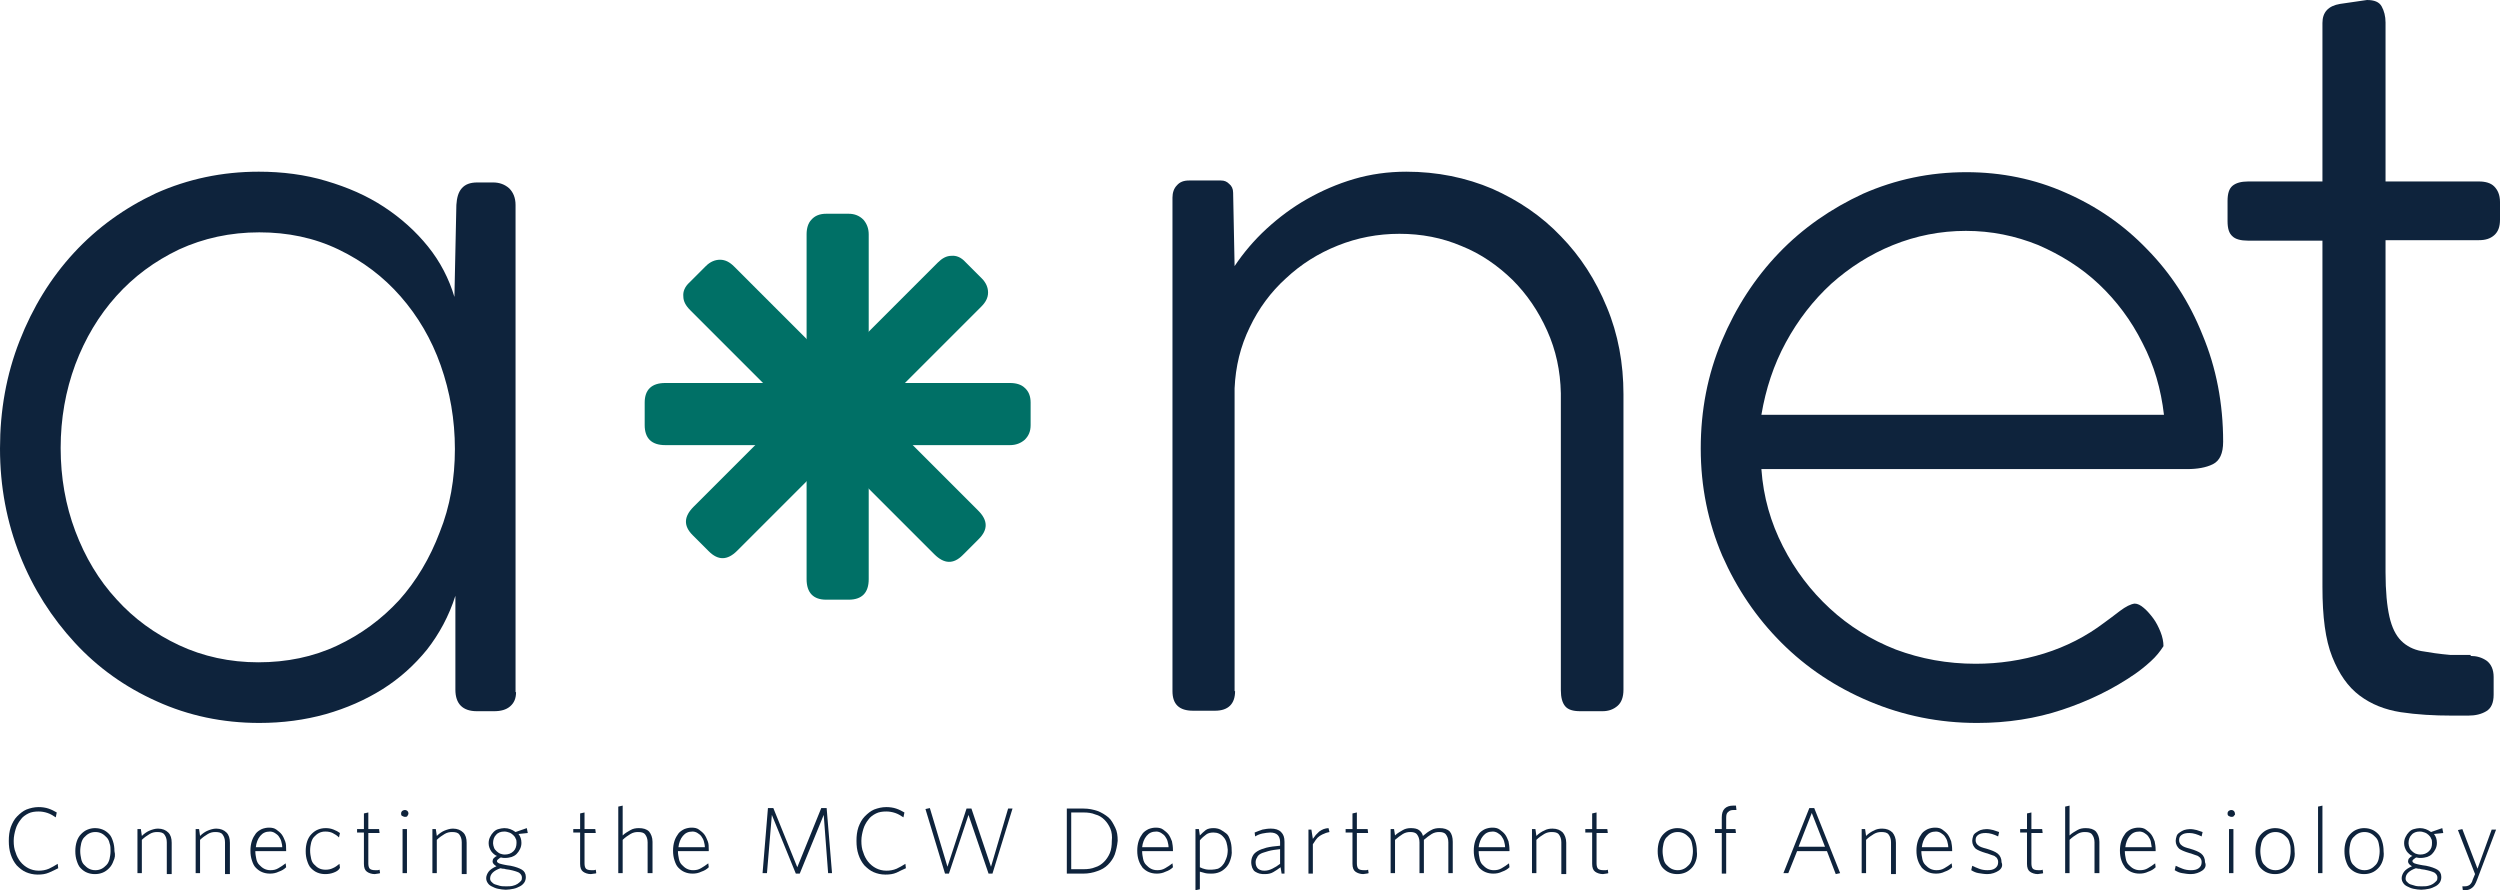 <?xml version="1.0" encoding="UTF-8" standalone="no"?> <!-- Generator: Adobe Illustrator 22.1.0, SVG Export Plug-In . SVG Version: 6.00 Build 0) --> <svg xmlns:dc="http://purl.org/dc/elements/1.1/" xmlns:cc="http://creativecommons.org/ns#" xmlns:rdf="http://www.w3.org/1999/02/22-rdf-syntax-ns#" xmlns:svg="http://www.w3.org/2000/svg" xmlns="http://www.w3.org/2000/svg" xmlns:sodipodi="http://sodipodi.sourceforge.net/DTD/sodipodi-0.dtd" xmlns:inkscape="http://www.inkscape.org/namespaces/inkscape" id="Layer_1" x="0px" y="0px" viewBox="0 0 511.1 182" xml:space="preserve" sodipodi:docname="logo.svg" width="511.1" height="182" inkscape:version="0.92.2 2405546, 2018-03-11"><defs id="defs115"></defs> <style type="text/css" id="style2"> .st0{fill:#0E233C;} .st1{fill:#007066;} </style> <path class="st0" d="m 105.5,141.5 c 0,1.3 -0.4,2.2 -1.2,2.9 -0.8,0.7 -1.9,1 -3.3,1 h -3.5 c -2.9,0 -4.4,-1.5 -4.4,-4.4 v -19.2 c -1.3,4.1 -3.3,7.8 -5.8,11 -2.6,3.2 -5.6,5.9 -9.1,8.1 -3.5,2.2 -7.4,3.9 -11.6,5.1 -4.3,1.2 -8.8,1.8 -13.6,1.8 -7.5,0 -14.5,-1.5 -20.9,-4.4 C 25.6,140.5 20,136.5 15.3,131.4 10.6,126.3 6.8,120.4 4.1,113.6 1.4,106.8 0,99.5 0,91.7 c 0,-7.8 1.3,-15.1 4,-22 2.7,-6.9 6.4,-12.9 11.1,-18 4.8,-5.2 10.4,-9.2 16.8,-12.2 6.5,-2.9 13.5,-4.4 21,-4.4 4.8,0 9.5,0.6 13.8,1.9 4.4,1.3 8.3,3 11.8,5.3 3.5,2.3 6.5,5 9,8.1 2.5,3.1 4.3,6.6 5.4,10.3 l 0.4,-18.8 c 0.1,-1.5 0.4,-2.6 1.1,-3.4 0.7,-0.8 1.7,-1.2 3.2,-1.2 h 3.2 c 1.3,0 2.4,0.4 3.3,1.2 0.8,0.8 1.3,1.9 1.3,3.4 v 99.6 z M 93,91.8 C 93,85.8 92,80.1 90.1,74.7 88.2,69.3 85.4,64.6 81.9,60.6 78.4,56.6 74.2,53.4 69.2,51 64.2,48.6 58.8,47.5 53,47.5 c -5.9,0 -11.4,1.2 -16.4,3.5 -5,2.4 -9.2,5.5 -12.8,9.5 -3.6,4 -6.4,8.7 -8.4,14 -2,5.4 -3,11.1 -3,17.1 0,6 1,11.7 3,17 2,5.3 4.8,10 8.4,13.9 3.6,4 7.9,7.1 12.8,9.4 4.9,2.3 10.4,3.5 16.2,3.5 5.8,0 11.2,-1.1 16.1,-3.4 4.9,-2.3 9.1,-5.4 12.7,-9.3 3.5,-3.9 6.3,-8.6 8.3,-13.9 2.1,-5.2 3.1,-11 3.1,-17 z" id="path4" inkscape:connector-curvature="0" style="fill:#0e233c"></path> <path class="st1" d="m 206.5,78.3 c 1.2,0 2.3,0.3 3,1 0.8,0.7 1.2,1.7 1.2,3 v 4.6 c 0,1.3 -0.4,2.2 -1.2,3 -0.8,0.7 -1.8,1.1 -3,1.1 H 136 c -2.8,0 -4.2,-1.4 -4.2,-4.1 v -4.6 c 0,-2.6 1.4,-4 4.2,-4 z" id="path6" inkscape:connector-curvature="0" style="fill:#007066"></path> <path class="st0" d="m 252.5,141.3 c 0,2.6 -1.4,4 -4.1,4 h -4.5 c -2.8,0 -4.2,-1.3 -4.2,-4 V 40.4 c 0,-1 0.3,-1.9 0.9,-2.5 0.6,-0.7 1.4,-1 2.5,-1 h 6.5 c 0.7,0 1.2,0.2 1.7,0.7 0.5,0.4 0.8,1 0.8,1.8 l 0.3,15 c 1.8,-2.7 4,-5.3 6.5,-7.6 2.5,-2.3 5.3,-4.4 8.3,-6.1 3,-1.7 6.2,-3.1 9.6,-4.1 3.4,-1 7,-1.5 10.7,-1.5 6.3,0 12.2,1.2 17.6,3.5 5.4,2.4 10.1,5.6 14,9.7 4,4.1 7.1,8.9 9.4,14.5 2.3,5.5 3.4,11.5 3.4,17.8 V 141 c 0,1.5 -0.4,2.6 -1.2,3.3 -0.8,0.7 -1.8,1.1 -3.1,1.1 h -4.5 c -1.5,0 -2.5,-0.3 -3.1,-1 -0.6,-0.7 -0.9,-1.8 -0.9,-3.3 V 80.4 c -0.1,-4.6 -1,-8.8 -2.8,-12.8 -1.8,-4 -4.1,-7.4 -7.1,-10.4 -3,-2.9 -6.4,-5.3 -10.4,-6.9 -4,-1.7 -8.2,-2.5 -12.7,-2.5 -4.4,0 -8.6,0.8 -12.6,2.4 -4,1.6 -7.5,3.8 -10.6,6.7 -3.1,2.8 -5.6,6.2 -7.4,10 -1.9,3.9 -2.9,8 -3.1,12.5 v 61.9 z" id="path8" inkscape:connector-curvature="0" style="fill:#0e233c"></path> <path class="st0" d="m 403.9,135.7 c 4.8,0 9.5,-0.7 14,-2.1 4.5,-1.4 8.6,-3.5 12.3,-6.3 1,-0.7 2,-1.5 3.2,-2.4 1.2,-0.9 2.2,-1.4 3,-1.5 0.6,0 1.2,0.3 1.9,0.9 0.7,0.6 1.3,1.3 1.9,2.1 0.6,0.8 1.1,1.8 1.5,2.8 0.4,1 0.6,2 0.6,2.9 -0.7,1.1 -1.5,2.1 -2.6,3.1 -1.1,1 -2.1,1.8 -3.1,2.5 -4.6,3.2 -9.6,5.6 -15,7.4 -5.4,1.8 -11.2,2.7 -17.4,2.7 -7.8,0 -15.1,-1.5 -22,-4.4 -6.9,-2.9 -12.9,-6.9 -18,-12 -5.1,-5.1 -9.1,-11 -12.1,-17.8 -2.9,-6.8 -4.4,-14.1 -4.4,-21.9 0,-7.8 1.4,-15.1 4.3,-22 2.9,-6.9 6.8,-12.9 11.7,-18 4.9,-5.1 10.7,-9.1 17.2,-12.1 6.6,-2.9 13.6,-4.4 21.1,-4.4 7.2,0 14,1.4 20.3,4.2 6.4,2.8 11.9,6.6 16.7,11.6 4.8,4.9 8.6,10.7 11.3,17.5 2.8,6.7 4.2,14 4.2,21.8 0,2.4 -0.7,3.9 -2.1,4.6 -1.4,0.7 -3.2,1 -5.3,1 h -87 c 0.4,5.7 1.9,10.9 4.4,15.8 2.5,4.9 5.7,9.1 9.6,12.7 3.9,3.6 8.4,6.4 13.5,8.4 5.1,1.9 10.5,2.9 16.3,2.9 z m 38.5,-50.9 c -0.6,-5.2 -2,-10.1 -4.4,-14.7 -2.3,-4.6 -5.3,-8.6 -8.9,-12 -3.6,-3.4 -7.8,-6 -12.4,-8 -4.7,-1.9 -9.6,-2.9 -14.8,-2.9 -5.2,0 -10.2,1 -14.9,2.9 -4.7,1.9 -8.9,4.6 -12.6,7.9 -3.7,3.4 -6.8,7.4 -9.3,12 -2.5,4.6 -4.1,9.5 -5,14.8 z" id="path10" inkscape:connector-curvature="0" style="fill:#0e233c"></path> <path class="st0" d="m 505.1,134.1 c 1.2,0 2.3,0.3 3.3,1 0.9,0.7 1.4,1.8 1.4,3.3 v 3.6 c 0,1.7 -0.5,2.8 -1.5,3.4 -1,0.6 -2.2,0.9 -3.7,0.9 h -3.3 c -3.7,0 -7.2,-0.2 -10.5,-0.7 -3.2,-0.5 -6,-1.6 -8.4,-3.4 -2.4,-1.8 -4.2,-4.4 -5.6,-7.9 -1.4,-3.5 -2,-8.2 -2,-14.3 V 49.2 h -15.2 c -1.5,0 -2.6,-0.3 -3.2,-0.9 -0.7,-0.6 -1,-1.6 -1,-3.1 v -4.1 c 0,-1.5 0.3,-2.5 1,-3.1 0.7,-0.6 1.8,-0.9 3.2,-0.9 h 15.2 V 4.7 c 0,-2.2 1.2,-3.5 3.6,-3.9 L 483.9,0 c 1.5,0 2.5,0.4 3,1.3 0.5,0.9 0.8,2 0.8,3.3 v 32.5 h 19.1 c 1.3,0 2.4,0.3 3.1,1 0.7,0.7 1.2,1.7 1.2,3.2 v 3.6 c 0,1.5 -0.4,2.5 -1.2,3.2 -0.8,0.7 -1.8,1 -3.1,1 H 487.7 V 117 c 0,3.9 0.3,6.9 0.8,9.1 0.5,2.2 1.3,3.8 2.4,4.9 1.1,1.1 2.5,1.8 4.1,2.1 1.7,0.3 3.7,0.6 6,0.8 h 4.1 z" id="path12" inkscape:connector-curvature="0" style="fill:#0e233c"></path> <g id="g16" transform="translate(-46.2,-26.5)"> <path class="st1" d="m 211.1,74.4 c 0,-1.2 0.3,-2.3 1,-3 0.7,-0.8 1.7,-1.2 3,-1.2 h 4.6 c 1.2,0 2.2,0.4 3,1.2 0.7,0.8 1.1,1.8 1.1,3 v 70.5 c 0,2.8 -1.4,4.2 -4.1,4.2 h -4.6 c -2.6,0 -4,-1.4 -4,-4.2 z" id="path14" inkscape:connector-curvature="0" style="fill:#007066"></path> </g> <g id="g20" transform="translate(-46.2,-26.5)"> <path class="st1" d="m 187.3,89.9 c -0.9,-0.9 -1.4,-1.8 -1.4,-2.8 -0.1,-1 0.3,-2 1.3,-2.9 l 3.3,-3.3 c 0.9,-0.9 1.9,-1.3 2.9,-1.3 1.1,0 2,0.5 2.9,1.4 l 49.9,49.9 c 2,2 2,3.9 0.1,5.8 L 243,140 c -1.9,1.9 -3.8,1.8 -5.8,-0.2 z" id="path18" inkscape:connector-curvature="0" style="fill:#007066"></path> </g> <g id="g24" transform="translate(-46.2,-26.5)"> <path class="st1" d="m 237.9,80.2 c 0.9,-0.9 1.8,-1.4 2.8,-1.4 1,-0.1 2,0.3 2.9,1.3 l 3.3,3.3 c 0.9,0.9 1.3,1.9 1.3,2.9 0,1.1 -0.5,2 -1.4,2.9 l -49.9,49.9 c -2,2 -3.9,2 -5.8,0.1 l -3.3,-3.3 c -1.9,-1.9 -1.8,-3.8 0.2,-5.8 z" id="path22" inkscape:connector-curvature="0" style="fill:#007066"></path> </g> <g id="g110" transform="translate(-46.2,-26.5)"> <path class="st0" d="m 56.2,204.9 c -0.7,0.3 -1.4,0.4 -2.3,0.4 -0.9,0 -1.7,-0.2 -2.4,-0.5 -0.7,-0.3 -1.3,-0.8 -1.9,-1.4 -0.5,-0.6 -0.9,-1.3 -1.2,-2.2 -0.3,-0.9 -0.4,-1.8 -0.4,-2.8 0,-1 0.1,-1.9 0.4,-2.8 0.3,-0.8 0.7,-1.6 1.3,-2.2 0.6,-0.6 1.2,-1.1 1.9,-1.4 0.8,-0.3 1.6,-0.5 2.5,-0.5 0.7,0 1.4,0.1 2,0.3 0.6,0.2 1.2,0.5 1.7,0.8 l -0.2,1 c -0.6,-0.4 -1.1,-0.7 -1.7,-0.9 -0.6,-0.2 -1.2,-0.3 -1.8,-0.3 -0.8,0 -1.5,0.1 -2.1,0.4 -0.6,0.3 -1.2,0.7 -1.6,1.3 -0.4,0.5 -0.8,1.2 -1,1.9 -0.2,0.7 -0.4,1.5 -0.4,2.4 0,0.9 0.1,1.7 0.4,2.4 0.2,0.7 0.6,1.4 1,1.9 0.4,0.5 1,1 1.6,1.3 0.6,0.3 1.3,0.5 2.1,0.5 0.7,0 1.4,-0.1 2.1,-0.4 0.6,-0.3 1.2,-0.6 1.8,-1 l 0.1,0.9 c -0.6,0.3 -1.2,0.6 -1.9,0.9 z" id="path26" inkscape:connector-curvature="0" style="fill:#0e233c"></path> <path class="st0" d="m 69.4,202.5 c -0.2,0.6 -0.5,1.1 -0.9,1.5 -0.4,0.4 -0.8,0.7 -1.3,0.9 -0.5,0.2 -1,0.3 -1.6,0.3 -0.6,0 -1.1,-0.1 -1.6,-0.3 -0.5,-0.2 -0.9,-0.5 -1.3,-0.9 -0.4,-0.4 -0.6,-0.9 -0.8,-1.5 -0.2,-0.6 -0.3,-1.2 -0.3,-2 0,-0.7 0.1,-1.4 0.3,-2 0.2,-0.6 0.5,-1.1 0.9,-1.5 0.4,-0.4 0.8,-0.7 1.3,-0.9 0.5,-0.2 1,-0.3 1.5,-0.3 0.6,0 1.1,0.1 1.6,0.3 0.5,0.2 0.9,0.5 1.3,0.9 0.4,0.4 0.6,0.9 0.8,1.5 0.2,0.6 0.3,1.3 0.3,2 0.2,0.8 0.1,1.4 -0.2,2 z m -0.8,-3.6 c -0.1,-0.5 -0.3,-0.9 -0.6,-1.2 -0.3,-0.3 -0.6,-0.6 -1,-0.8 -0.4,-0.2 -0.8,-0.3 -1.3,-0.3 -0.5,0 -0.9,0.1 -1.3,0.3 -0.4,0.2 -0.7,0.5 -1,0.8 -0.3,0.3 -0.5,0.8 -0.6,1.2 -0.1,0.5 -0.2,1 -0.2,1.6 0,0.6 0.1,1.1 0.2,1.6 0.1,0.5 0.3,0.9 0.6,1.2 0.3,0.3 0.6,0.6 1,0.8 0.4,0.2 0.8,0.3 1.3,0.3 0.5,0 0.9,-0.1 1.3,-0.3 0.4,-0.2 0.7,-0.5 1,-0.8 0.3,-0.3 0.5,-0.8 0.6,-1.2 0.1,-0.5 0.2,-1 0.2,-1.6 0,-0.6 0,-1.1 -0.2,-1.6 z" id="path28" inkscape:connector-curvature="0" style="fill:#0e233c"></path> <path class="st0" d="m 80.3,205 v -6.3 c 0,-0.7 -0.2,-1.2 -0.5,-1.6 -0.3,-0.4 -0.8,-0.5 -1.5,-0.5 -0.5,0 -1,0.1 -1.5,0.4 -0.5,0.3 -1.1,0.7 -1.6,1.2 v 6.8 h -0.9 v -9 H 75 l 0.2,1.4 c 0.5,-0.5 1.1,-0.9 1.6,-1.1 0.5,-0.2 1.1,-0.4 1.7,-0.4 0.9,0 1.6,0.3 2.1,0.8 0.5,0.5 0.7,1.2 0.7,2.1 v 6.4 h -1 z" id="path30" inkscape:connector-curvature="0" style="fill:#0e233c"></path> <path class="st0" d="m 92.2,205 v -6.3 c 0,-0.7 -0.2,-1.2 -0.5,-1.6 -0.3,-0.4 -0.8,-0.5 -1.5,-0.5 -0.5,0 -1,0.1 -1.5,0.4 -0.5,0.3 -1.1,0.7 -1.6,1.2 v 6.8 h -0.9 v -9 h 0.7 l 0.2,1.4 c 0.5,-0.5 1.1,-0.9 1.6,-1.1 0.5,-0.2 1.1,-0.4 1.7,-0.4 0.9,0 1.6,0.3 2.1,0.8 0.5,0.5 0.7,1.2 0.7,2.1 v 6.4 h -1 z" id="path32" inkscape:connector-curvature="0" style="fill:#0e233c"></path> <path class="st0" d="m 104.8,200.5 h -6.4 c 0,0.6 0.1,1.1 0.2,1.6 0.1,0.5 0.3,0.9 0.6,1.2 0.3,0.3 0.6,0.6 1,0.8 0.4,0.2 0.8,0.3 1.3,0.3 0.6,0 1.1,-0.1 1.6,-0.4 0.5,-0.3 1,-0.6 1.5,-1 l 0.1,0.8 c -0.4,0.4 -0.9,0.7 -1.5,0.9 -0.6,0.3 -1.2,0.4 -1.8,0.4 -0.6,0 -1.1,-0.1 -1.6,-0.3 -0.5,-0.2 -0.9,-0.5 -1.3,-0.9 -0.4,-0.4 -0.6,-0.9 -0.8,-1.5 -0.2,-0.6 -0.3,-1.2 -0.3,-2 0,-0.7 0.1,-1.4 0.3,-2 0.2,-0.6 0.5,-1.1 0.8,-1.5 0.3,-0.4 0.8,-0.7 1.2,-0.9 0.5,-0.2 1,-0.3 1.5,-0.3 0.6,0 1.1,0.1 1.5,0.4 0.4,0.3 0.8,0.6 1.1,1 0.3,0.4 0.5,0.9 0.7,1.4 0.2,0.5 0.2,1.1 0.2,1.8 v 0.2 z m -1.1,-2 c -0.1,-0.4 -0.3,-0.7 -0.5,-1 -0.2,-0.3 -0.5,-0.5 -0.8,-0.7 -0.3,-0.2 -0.7,-0.3 -1,-0.3 -0.9,0 -1.5,0.3 -2,0.9 -0.5,0.6 -0.8,1.4 -0.9,2.3 h 5.4 c 0,-0.4 -0.1,-0.8 -0.2,-1.2 z" id="path34" inkscape:connector-curvature="0" style="fill:#0e233c"></path> <path class="st0" d="m 114.4,204.9 c -0.5,0.2 -1.1,0.3 -1.7,0.3 -0.6,0 -1.1,-0.1 -1.6,-0.3 -0.5,-0.2 -0.9,-0.5 -1.3,-0.9 -0.4,-0.4 -0.6,-0.9 -0.8,-1.5 -0.2,-0.6 -0.3,-1.2 -0.3,-2 0,-0.7 0.1,-1.4 0.3,-2 0.2,-0.6 0.5,-1.1 0.9,-1.5 0.4,-0.4 0.8,-0.7 1.3,-0.9 0.5,-0.2 1,-0.3 1.6,-0.3 0.6,0 1.1,0.1 1.6,0.3 0.5,0.2 0.9,0.4 1.3,0.7 l -0.2,0.9 c -0.4,-0.4 -0.9,-0.7 -1.3,-0.9 -0.4,-0.2 -0.9,-0.3 -1.5,-0.3 -0.5,0 -0.9,0.1 -1.3,0.3 -0.4,0.2 -0.7,0.5 -1,0.8 -0.3,0.3 -0.5,0.8 -0.6,1.2 -0.1,0.4 -0.2,1 -0.2,1.6 0,0.6 0.1,1.1 0.2,1.6 0.1,0.5 0.3,0.9 0.6,1.2 0.3,0.3 0.6,0.6 1,0.8 0.4,0.2 0.8,0.3 1.4,0.3 0.5,0 1,-0.1 1.4,-0.3 0.5,-0.2 0.9,-0.5 1.4,-0.9 l 0.1,0.8 c -0.3,0.6 -0.8,0.8 -1.3,1 z" id="path36" inkscape:connector-curvature="0" style="fill:#0e233c"></path> <path class="st0" d="m 123.5,205.1 c -0.2,0 -0.5,0.1 -0.7,0.1 -0.6,0 -1.2,-0.2 -1.6,-0.5 -0.4,-0.3 -0.6,-0.8 -0.6,-1.6 v -6.4 h -1.4 V 196 h 1.4 v -3.2 l 0.9,-0.2 v 3.4 h 2.2 l 0.1,0.8 h -2.3 v 6.2 c 0,0.5 0.1,0.9 0.3,1.1 0.2,0.2 0.6,0.3 1.1,0.3 0.1,0 0.3,0 0.5,0 0.2,0 0.3,-0.1 0.4,-0.1 l 0.1,0.7 c 0,0 -0.2,0.1 -0.4,0.1 z" id="path38" inkscape:connector-curvature="0" style="fill:#0e233c"></path> <path class="st0" d="m 129.5,193.3 c -0.1,0.2 -0.3,0.2 -0.5,0.2 -0.2,0 -0.4,-0.1 -0.6,-0.2 -0.2,-0.1 -0.2,-0.3 -0.2,-0.5 0,-0.2 0.1,-0.4 0.2,-0.5 0.2,-0.1 0.3,-0.2 0.6,-0.2 0.2,0 0.4,0.1 0.5,0.2 0.1,0.1 0.2,0.3 0.2,0.5 0,0.2 -0.1,0.3 -0.2,0.5 z m -1,11.7 v -9 h 0.9 v 9 z" id="path40" inkscape:connector-curvature="0" style="fill:#0e233c"></path> <path class="st0" d="m 140.6,205 v -6.3 c 0,-0.7 -0.2,-1.2 -0.5,-1.6 -0.3,-0.4 -0.8,-0.5 -1.5,-0.5 -0.5,0 -1,0.1 -1.5,0.4 -0.5,0.3 -1.1,0.7 -1.6,1.2 v 6.8 h -0.9 v -9 h 0.7 l 0.2,1.4 c 0.5,-0.5 1.1,-0.9 1.6,-1.1 0.5,-0.2 1.1,-0.4 1.7,-0.4 0.9,0 1.6,0.3 2.1,0.8 0.5,0.5 0.7,1.2 0.7,2.1 v 6.4 h -1 z" id="path42" inkscape:connector-curvature="0" style="fill:#0e233c"></path> <path class="st0" d="m 153.9,195.8 0.2,1 -1.9,0.2 c 0.4,0.5 0.6,1.1 0.6,1.8 0,0.5 -0.1,0.9 -0.3,1.3 -0.2,0.4 -0.4,0.7 -0.7,1 -0.3,0.3 -0.7,0.5 -1,0.6 -0.4,0.1 -0.8,0.2 -1.3,0.2 -0.3,0 -0.6,0 -0.9,-0.1 -0.3,0.1 -0.4,0.3 -0.6,0.4 -0.1,0.1 -0.2,0.2 -0.2,0.3 0,0.1 0,0.2 0.1,0.3 0.1,0.1 0.2,0.1 0.3,0.2 0.2,0.1 0.4,0.1 0.7,0.2 0.3,0.1 0.6,0.1 1,0.2 l 0.7,0.1 c 1,0.2 1.8,0.5 2.3,0.8 0.5,0.3 0.8,0.8 0.8,1.5 0,0.4 -0.1,0.8 -0.3,1.1 -0.2,0.3 -0.5,0.6 -0.9,0.8 -0.4,0.2 -0.8,0.4 -1.3,0.5 -0.5,0.1 -1.1,0.2 -1.6,0.2 -0.5,0 -1.1,-0.1 -1.6,-0.2 -0.5,-0.1 -0.9,-0.3 -1.3,-0.5 -0.4,-0.2 -0.6,-0.4 -0.8,-0.7 -0.2,-0.3 -0.3,-0.6 -0.3,-1 0,-0.4 0.2,-0.9 0.5,-1.3 0.3,-0.4 0.9,-0.8 1.6,-1.1 -0.5,-0.3 -0.8,-0.6 -0.8,-1 0,-0.2 0.1,-0.5 0.2,-0.6 0.2,-0.2 0.4,-0.4 0.7,-0.5 -0.5,-0.2 -0.9,-0.6 -1.2,-1 -0.3,-0.5 -0.5,-1 -0.5,-1.6 0,-0.5 0.1,-0.9 0.3,-1.3 0.2,-0.4 0.4,-0.7 0.7,-1 0.3,-0.3 0.6,-0.5 1,-0.6 0.4,-0.1 0.8,-0.2 1.2,-0.2 0.9,0 1.6,0.3 2.3,0.8 z m -7.5,10.3 c 0,0.3 0.1,0.5 0.3,0.7 0.2,0.2 0.4,0.4 0.7,0.5 0.3,0.1 0.6,0.2 1,0.3 0.4,0.1 0.8,0.1 1.3,0.1 0.5,0 0.9,0 1.3,-0.1 0.4,-0.1 0.7,-0.2 1,-0.4 0.3,-0.2 0.5,-0.4 0.7,-0.6 0.2,-0.2 0.2,-0.5 0.2,-0.7 0,-0.4 -0.2,-0.7 -0.6,-1 -0.4,-0.2 -1,-0.4 -2,-0.6 l -0.7,-0.1 c -0.2,-0.1 -0.4,-0.1 -0.6,-0.1 -0.2,0 -0.3,-0.1 -0.5,-0.1 -1.4,0.5 -2.1,1.2 -2.1,2.1 z m 5.2,-8.2 c -0.1,-0.3 -0.3,-0.5 -0.5,-0.7 -0.2,-0.2 -0.5,-0.4 -0.8,-0.5 -0.3,-0.1 -0.6,-0.2 -1,-0.2 -0.7,0 -1.3,0.2 -1.7,0.7 -0.4,0.4 -0.6,1 -0.6,1.7 0,0.3 0.1,0.6 0.2,0.9 0.1,0.3 0.3,0.5 0.5,0.7 0.2,0.2 0.5,0.4 0.7,0.5 0.3,0.1 0.6,0.2 1,0.2 0.7,0 1.3,-0.2 1.8,-0.7 0.4,-0.4 0.6,-1 0.6,-1.7 0,-0.3 0,-0.6 -0.2,-0.9 z" id="path44" inkscape:connector-curvature="0" style="fill:#0e233c"></path> <path class="st0" d="m 167.7,205.1 c -0.2,0 -0.5,0.1 -0.7,0.1 -0.6,0 -1.2,-0.2 -1.6,-0.5 -0.4,-0.3 -0.6,-0.8 -0.6,-1.6 v -6.4 h -1.4 V 196 h 1.4 v -3.2 l 0.9,-0.2 v 3.4 h 2.2 l 0.1,0.8 h -2.3 v 6.2 c 0,0.5 0.1,0.9 0.3,1.1 0.2,0.2 0.6,0.3 1.1,0.3 0.1,0 0.3,0 0.5,0 0.2,0 0.3,-0.1 0.4,-0.1 l 0.1,0.7 c 0,0 -0.1,0.1 -0.4,0.1 z" id="path46" inkscape:connector-curvature="0" style="fill:#0e233c"></path> <path class="st0" d="m 178.6,205 v -6.3 c 0,-0.7 -0.2,-1.2 -0.5,-1.6 -0.3,-0.4 -0.8,-0.5 -1.5,-0.5 -0.5,0 -1,0.1 -1.5,0.4 -0.5,0.3 -1.1,0.7 -1.6,1.2 v 6.8 h -0.9 v -13.6 l 0.9,-0.2 v 6.1 c 0.5,-0.5 1.1,-0.8 1.6,-1.1 0.5,-0.3 1.1,-0.4 1.7,-0.4 0.9,0 1.6,0.2 2.1,0.7 0.4,0.5 0.7,1.2 0.7,2.1 v 6.4 z" id="path48" inkscape:connector-curvature="0" style="fill:#0e233c"></path> <path class="st0" d="m 191.2,200.5 h -6.4 c 0,0.6 0.1,1.1 0.2,1.6 0.1,0.5 0.3,0.9 0.6,1.2 0.3,0.3 0.6,0.6 1,0.8 0.4,0.2 0.8,0.3 1.3,0.3 0.6,0 1.1,-0.1 1.6,-0.4 0.5,-0.3 1,-0.6 1.5,-1 l 0.1,0.8 c -0.4,0.4 -0.9,0.7 -1.5,0.9 -0.6,0.3 -1.2,0.4 -1.8,0.4 -0.6,0 -1.1,-0.1 -1.6,-0.3 -0.5,-0.2 -0.9,-0.5 -1.3,-0.9 -0.4,-0.4 -0.6,-0.9 -0.8,-1.5 -0.2,-0.6 -0.3,-1.2 -0.3,-2 0,-0.7 0.1,-1.4 0.3,-2 0.2,-0.6 0.5,-1.1 0.8,-1.5 0.3,-0.4 0.8,-0.7 1.2,-0.9 0.5,-0.2 1,-0.3 1.5,-0.3 0.6,0 1.1,0.1 1.5,0.4 0.4,0.3 0.8,0.6 1.1,1 0.3,0.4 0.5,0.9 0.7,1.4 0.2,0.5 0.2,1.1 0.2,1.8 v 0.2 z m -1.1,-2 c -0.1,-0.4 -0.3,-0.7 -0.5,-1 -0.2,-0.3 -0.5,-0.5 -0.8,-0.7 -0.3,-0.2 -0.7,-0.3 -1,-0.3 -0.9,0 -1.5,0.3 -2,0.9 -0.5,0.6 -0.8,1.4 -0.9,2.3 h 5.4 c 0,-0.4 -0.1,-0.8 -0.2,-1.2 z" id="path50" inkscape:connector-curvature="0" style="fill:#0e233c"></path> <path class="st0" d="m 215.5,205 -0.9,-11.9 -4.9,12 h -0.8 l -4.9,-12 -1,11.9 h -0.9 l 1.1,-13.3 h 1.1 l 4.9,12.1 4.9,-12.1 h 1.1 l 1.1,13.3 z" id="path52" inkscape:connector-curvature="0" style="fill:#0e233c"></path> <path class="st0" d="m 229.5,204.9 c -0.7,0.3 -1.4,0.4 -2.3,0.4 -0.9,0 -1.7,-0.2 -2.4,-0.5 -0.7,-0.3 -1.3,-0.8 -1.9,-1.4 -0.5,-0.6 -0.9,-1.3 -1.2,-2.2 -0.3,-0.9 -0.4,-1.8 -0.4,-2.8 0,-1 0.1,-1.9 0.4,-2.8 0.3,-0.8 0.7,-1.6 1.3,-2.2 0.6,-0.6 1.2,-1.1 1.9,-1.4 0.8,-0.3 1.6,-0.5 2.5,-0.5 0.7,0 1.4,0.1 2,0.3 0.6,0.2 1.2,0.5 1.7,0.8 l -0.2,1 c -0.6,-0.4 -1.1,-0.7 -1.7,-0.9 -0.6,-0.2 -1.2,-0.3 -1.8,-0.3 -0.8,0 -1.5,0.1 -2.1,0.4 -0.6,0.3 -1.2,0.7 -1.6,1.3 -0.4,0.5 -0.8,1.2 -1,1.9 -0.2,0.7 -0.4,1.5 -0.4,2.4 0,0.9 0.1,1.7 0.4,2.4 0.2,0.7 0.6,1.4 1,1.9 0.4,0.5 1,1 1.6,1.3 0.6,0.3 1.3,0.5 2.1,0.5 0.7,0 1.4,-0.1 2.1,-0.4 0.6,-0.3 1.2,-0.6 1.8,-1 l 0.1,0.9 c -0.7,0.3 -1.3,0.6 -1.9,0.9 z" id="path54" inkscape:connector-curvature="0" style="fill:#0e233c"></path> <path class="st0" d="m 249.1,205.1 h -0.8 l -4.1,-12 -4,12 h -0.8 l -4,-13.2 0.9,-0.2 3.6,12 3.9,-11.9 h 1 l 4,11.9 3.5,-11.9 h 0.9 z" id="path56" inkscape:connector-curvature="0" style="fill:#0e233c"></path> <path class="st0" d="m 274.1,201.2 c -0.3,0.8 -0.8,1.5 -1.4,2.1 -0.6,0.6 -1.3,1 -2.2,1.3 -0.8,0.3 -1.8,0.5 -2.8,0.5 h -3.4 v -13.3 h 3.4 c 1.1,0 2,0.2 2.9,0.5 0.8,0.3 1.6,0.8 2.2,1.3 0.6,0.5 1,1.3 1.4,2.1 0.4,0.8 0.5,1.7 0.5,2.7 -0.1,1 -0.3,1.9 -0.6,2.8 z m -0.9,-5.3 c -0.3,-0.7 -0.7,-1.3 -1.2,-1.8 -0.5,-0.5 -1.1,-0.9 -1.9,-1.1 -0.7,-0.3 -1.5,-0.4 -2.4,-0.4 h -2.5 v 11.6 h 2.5 c 0.9,0 1.7,-0.1 2.4,-0.4 0.7,-0.2 1.3,-0.6 1.8,-1.1 0.5,-0.5 0.9,-1.1 1.2,-1.8 0.3,-0.7 0.4,-1.6 0.4,-2.5 0.1,-0.9 0,-1.8 -0.3,-2.5 z" id="path58" inkscape:connector-curvature="0" style="fill:#0e233c"></path> <path class="st0" d="m 286.1,200.5 h -6.4 c 0,0.6 0.1,1.1 0.2,1.6 0.1,0.5 0.3,0.9 0.6,1.2 0.3,0.3 0.6,0.6 1,0.8 0.4,0.2 0.8,0.3 1.3,0.3 0.6,0 1.1,-0.1 1.6,-0.4 0.5,-0.3 1,-0.6 1.5,-1 l 0.1,0.8 c -0.4,0.4 -0.9,0.7 -1.5,0.9 -0.6,0.3 -1.2,0.4 -1.8,0.4 -0.6,0 -1.1,-0.1 -1.6,-0.3 -0.5,-0.2 -0.9,-0.5 -1.3,-0.9 -0.3,-0.4 -0.6,-0.9 -0.8,-1.5 -0.2,-0.6 -0.3,-1.2 -0.3,-2 0,-0.7 0.1,-1.4 0.3,-2 0.2,-0.6 0.5,-1.1 0.8,-1.5 0.3,-0.4 0.8,-0.7 1.2,-0.9 0.5,-0.2 1,-0.3 1.5,-0.3 0.6,0 1.1,0.1 1.5,0.4 0.4,0.3 0.8,0.6 1.1,1 0.3,0.4 0.5,0.9 0.7,1.4 0.1,0.5 0.2,1.1 0.2,1.8 v 0.2 z m -1.2,-2 c -0.1,-0.4 -0.3,-0.7 -0.5,-1 -0.2,-0.3 -0.5,-0.5 -0.8,-0.7 -0.3,-0.2 -0.7,-0.3 -1,-0.3 -0.9,0 -1.5,0.3 -2,0.9 -0.5,0.6 -0.8,1.4 -0.9,2.3 h 5.4 c 0,-0.4 -0.1,-0.8 -0.2,-1.2 z" id="path60" inkscape:connector-curvature="0" style="fill:#0e233c"></path> <path class="st0" d="m 297.7,202.4 c -0.2,0.6 -0.5,1.1 -0.9,1.5 -0.4,0.4 -0.8,0.7 -1.3,0.9 -0.5,0.2 -1,0.3 -1.6,0.3 -0.4,0 -0.9,0 -1.3,-0.1 -0.4,-0.1 -0.8,-0.2 -1.1,-0.3 v 3.6 l -0.9,0.2 V 196 h 0.7 l 0.2,1.3 c 0.4,-0.4 0.8,-0.8 1.2,-1.1 0.4,-0.3 1,-0.4 1.6,-0.4 0.5,0 1,0.1 1.4,0.3 0.4,0.2 0.8,0.5 1.2,0.8 0.4,0.3 0.6,0.8 0.8,1.4 0.2,0.6 0.3,1.2 0.3,2 0.1,0.8 -0.1,1.5 -0.3,2.1 z m -1.4,-4.8 c -0.5,-0.6 -1.2,-0.9 -2,-0.9 -0.6,0 -1.1,0.1 -1.5,0.4 -0.4,0.3 -0.9,0.7 -1.3,1.2 v 5.5 c 0.4,0.2 0.7,0.3 1.1,0.4 0.4,0.1 0.8,0.1 1.3,0.1 0.4,0 0.9,-0.1 1.3,-0.2 0.4,-0.2 0.7,-0.4 1,-0.8 0.3,-0.3 0.5,-0.8 0.7,-1.3 0.2,-0.5 0.3,-1.1 0.3,-1.8 -0.1,-1.1 -0.3,-2 -0.9,-2.6 z" id="path62" inkscape:connector-curvature="0" style="fill:#0e233c"></path> <path class="st0" d="m 308.2,205 -0.2,-1.2 c -0.5,0.4 -1,0.7 -1.5,1 -0.5,0.3 -1.1,0.4 -1.7,0.4 -0.4,0 -0.7,0 -1.1,-0.1 -0.3,-0.1 -0.6,-0.2 -0.9,-0.4 -0.3,-0.2 -0.4,-0.4 -0.6,-0.8 -0.1,-0.3 -0.2,-0.7 -0.2,-1.1 0,-0.5 0.1,-0.9 0.3,-1.3 0.2,-0.4 0.5,-0.7 1,-1 0.5,-0.3 1.1,-0.5 1.8,-0.7 0.8,-0.2 1.7,-0.3 2.8,-0.4 v -0.8 c 0,-0.6 -0.2,-1.1 -0.5,-1.4 -0.3,-0.3 -0.8,-0.5 -1.5,-0.5 -0.5,0 -1,0.1 -1.6,0.2 -0.5,0.1 -1,0.3 -1.5,0.6 l -0.1,-0.8 c 0.5,-0.2 1,-0.4 1.6,-0.6 0.5,-0.1 1.1,-0.2 1.7,-0.2 0.9,0 1.6,0.2 2.1,0.7 0.5,0.5 0.7,1.1 0.7,2 v 6.5 h -0.6 z m -0.3,-4.9 c -0.9,0.1 -1.7,0.2 -2.4,0.4 -0.6,0.2 -1.1,0.3 -1.5,0.5 -0.4,0.2 -0.7,0.5 -0.8,0.8 -0.2,0.3 -0.3,0.6 -0.3,1 0,0.6 0.2,1 0.5,1.3 0.4,0.3 0.8,0.4 1.3,0.4 0.5,0 1,-0.1 1.6,-0.4 0.6,-0.3 1.1,-0.6 1.6,-1 z" id="path64" inkscape:connector-curvature="0" style="fill:#0e233c"></path> <path class="st0" d="m 317,196.9 c -0.3,0.1 -0.7,0.3 -1,0.5 -0.3,0.2 -0.6,0.5 -0.8,0.8 -0.2,0.3 -0.4,0.6 -0.6,0.9 v 6 h -0.9 v -9 h 0.6 l 0.3,1.9 c 0.2,-0.3 0.4,-0.5 0.6,-0.8 0.2,-0.2 0.5,-0.5 0.7,-0.7 0.3,-0.2 0.6,-0.4 0.9,-0.5 0.3,-0.1 0.7,-0.2 1,-0.2 l 0.2,0.8 c -0.3,0.1 -0.6,0.1 -1,0.3 z" id="path66" inkscape:connector-curvature="0" style="fill:#0e233c"></path> <path class="st0" d="m 325.6,205.1 c -0.2,0 -0.5,0.1 -0.7,0.1 -0.6,0 -1.2,-0.2 -1.6,-0.5 -0.4,-0.3 -0.6,-0.8 -0.6,-1.6 v -6.4 h -1.4 V 196 h 1.4 v -3.2 l 0.9,-0.2 v 3.4 h 2.2 l 0.1,0.8 h -2.3 v 6.2 c 0,0.5 0.1,0.9 0.3,1.1 0.2,0.2 0.6,0.3 1.1,0.3 0.1,0 0.3,0 0.5,0 0.2,0 0.3,-0.1 0.4,-0.1 l 0.1,0.7 c 0,0 -0.2,0.1 -0.4,0.1 z" id="path68" inkscape:connector-curvature="0" style="fill:#0e233c"></path> <path class="st0" d="m 342.3,205 v -6.3 c 0,-0.7 -0.2,-1.2 -0.5,-1.6 -0.3,-0.4 -0.8,-0.5 -1.4,-0.5 -0.5,0 -1,0.1 -1.5,0.4 -0.5,0.3 -1,0.7 -1.6,1.2 v 6.8 h -0.9 v -6.3 c 0,-0.7 -0.2,-1.2 -0.5,-1.6 -0.3,-0.4 -0.8,-0.5 -1.4,-0.5 -0.5,0 -1,0.1 -1.5,0.4 -0.5,0.3 -1,0.7 -1.6,1.2 v 6.8 h -0.9 v -9 h 0.7 l 0.2,1.3 c 0.5,-0.5 1.1,-0.8 1.6,-1.1 0.5,-0.3 1.1,-0.4 1.6,-0.4 0.7,0 1.3,0.1 1.7,0.4 0.4,0.3 0.7,0.7 0.8,1.2 0.6,-0.5 1.1,-0.9 1.7,-1.2 0.5,-0.3 1.1,-0.4 1.7,-0.4 0.9,0 1.6,0.2 2.1,0.7 0.4,0.5 0.6,1.2 0.6,2.1 v 6.4 z" id="path70" inkscape:connector-curvature="0" style="fill:#0e233c"></path> <path class="st0" d="m 354.9,200.5 h -6.4 c 0,0.6 0.1,1.1 0.2,1.6 0.1,0.5 0.3,0.9 0.6,1.2 0.3,0.3 0.6,0.6 1,0.8 0.4,0.2 0.8,0.3 1.3,0.3 0.6,0 1.1,-0.1 1.6,-0.4 0.5,-0.3 1,-0.6 1.5,-1 l 0.1,0.8 c -0.4,0.4 -0.9,0.7 -1.5,0.9 -0.6,0.3 -1.2,0.4 -1.8,0.4 -0.6,0 -1.1,-0.1 -1.6,-0.3 -0.5,-0.2 -0.9,-0.5 -1.3,-0.9 -0.3,-0.4 -0.6,-0.9 -0.8,-1.5 -0.2,-0.6 -0.3,-1.2 -0.3,-2 0,-0.7 0.1,-1.4 0.3,-2 0.2,-0.6 0.5,-1.1 0.8,-1.5 0.3,-0.4 0.8,-0.7 1.2,-0.9 0.5,-0.2 1,-0.3 1.5,-0.3 0.6,0 1.1,0.1 1.5,0.4 0.4,0.3 0.8,0.6 1.1,1 0.3,0.4 0.5,0.9 0.7,1.4 0.1,0.5 0.2,1.1 0.2,1.8 v 0.2 z m -1.2,-2 c -0.1,-0.4 -0.3,-0.7 -0.5,-1 -0.2,-0.3 -0.5,-0.5 -0.8,-0.7 -0.3,-0.2 -0.7,-0.3 -1,-0.3 -0.9,0 -1.5,0.3 -2,0.9 -0.5,0.6 -0.8,1.4 -0.9,2.3 h 5.4 c 0,-0.4 -0.1,-0.8 -0.2,-1.2 z" id="path72" inkscape:connector-curvature="0" style="fill:#0e233c"></path> <path class="st0" d="m 365.4,205 v -6.3 c 0,-0.7 -0.2,-1.2 -0.5,-1.6 -0.3,-0.4 -0.8,-0.5 -1.5,-0.5 -0.5,0 -1,0.1 -1.5,0.4 -0.5,0.3 -1.1,0.7 -1.6,1.2 v 6.8 h -0.9 v -9 h 0.7 l 0.2,1.4 c 0.5,-0.5 1.1,-0.9 1.6,-1.1 0.5,-0.3 1.1,-0.4 1.7,-0.4 0.9,0 1.6,0.3 2.1,0.8 0.4,0.5 0.7,1.2 0.7,2.1 v 6.4 h -1 z" id="path74" inkscape:connector-curvature="0" style="fill:#0e233c"></path> <path class="st0" d="m 374.6,205.1 c -0.2,0 -0.5,0.1 -0.7,0.1 -0.6,0 -1.2,-0.2 -1.6,-0.5 -0.4,-0.3 -0.6,-0.8 -0.6,-1.6 v -6.4 h -1.4 V 196 h 1.4 v -3.2 l 0.9,-0.2 v 3.4 h 2.2 l 0.1,0.8 h -2.3 v 6.2 c 0,0.5 0.1,0.9 0.3,1.1 0.2,0.2 0.6,0.3 1.1,0.3 0.1,0 0.3,0 0.5,0 0.2,0 0.3,-0.1 0.4,-0.1 l 0.1,0.7 c 0,0 -0.2,0.1 -0.4,0.1 z" id="path76" inkscape:connector-curvature="0" style="fill:#0e233c"></path> <path class="st0" d="m 392.9,202.5 c -0.2,0.6 -0.5,1.1 -0.9,1.5 -0.4,0.4 -0.8,0.7 -1.3,0.9 -0.5,0.2 -1,0.3 -1.6,0.3 -0.6,0 -1.1,-0.1 -1.6,-0.3 -0.5,-0.2 -0.9,-0.5 -1.3,-0.9 -0.4,-0.4 -0.6,-0.9 -0.8,-1.5 -0.2,-0.6 -0.3,-1.2 -0.3,-2 0,-0.7 0.1,-1.4 0.3,-2 0.2,-0.6 0.5,-1.1 0.9,-1.5 0.4,-0.4 0.8,-0.7 1.3,-0.9 0.5,-0.2 1,-0.3 1.5,-0.3 0.6,0 1.1,0.1 1.6,0.3 0.5,0.2 0.9,0.5 1.3,0.9 0.4,0.4 0.6,0.9 0.8,1.5 0.2,0.6 0.3,1.3 0.3,2 0.1,0.8 0,1.4 -0.2,2 z m -0.8,-3.6 c -0.1,-0.5 -0.3,-0.9 -0.6,-1.2 -0.3,-0.3 -0.6,-0.6 -1,-0.8 -0.4,-0.2 -0.8,-0.3 -1.3,-0.3 -0.5,0 -0.9,0.1 -1.3,0.3 -0.4,0.2 -0.7,0.5 -1,0.8 -0.3,0.3 -0.5,0.8 -0.6,1.2 -0.1,0.5 -0.2,1 -0.2,1.6 0,0.6 0.1,1.1 0.2,1.6 0.1,0.5 0.3,0.9 0.6,1.2 0.3,0.3 0.6,0.6 1,0.8 0.4,0.2 0.8,0.3 1.3,0.3 0.5,0 0.9,-0.1 1.3,-0.3 0.4,-0.2 0.7,-0.5 1,-0.8 0.3,-0.3 0.5,-0.8 0.6,-1.2 0.1,-0.5 0.2,-1 0.2,-1.6 0,-0.6 -0.1,-1.1 -0.2,-1.6 z" id="path78" inkscape:connector-curvature="0" style="fill:#0e233c"></path> <path class="st0" d="m 401,192.1 c -0.1,0 -0.2,0 -0.4,0 -0.5,0 -0.8,0.1 -1.1,0.4 -0.3,0.2 -0.4,0.6 -0.4,1.2 v 2.3 h 1.9 l 0.1,0.8 h -2 v 8.3 h -0.9 v -8.3 h -1.4 V 196 h 1.4 v -2.4 c 0,-0.8 0.2,-1.4 0.6,-1.8 0.4,-0.4 1,-0.6 1.7,-0.6 0.1,0 0.3,0 0.3,0 0.1,0 0.2,0 0.3,0 l 0.1,0.9 c 0,0 -0.1,0 -0.2,0 z" id="path80" inkscape:connector-curvature="0" style="fill:#0e233c"></path> <path class="st0" d="m 421.5,205.2 -1.8,-4.7 h -6.1 l -1.8,4.5 h -1 l 5.3,-13.3 h 1 l 5.3,13.3 z m -4.9,-12.5 -2.7,6.9 h 5.4 z" id="path82" inkscape:connector-curvature="0" style="fill:#0e233c"></path> <path class="st0" d="m 432.8,205 v -6.3 c 0,-0.7 -0.2,-1.2 -0.5,-1.6 -0.3,-0.4 -0.8,-0.5 -1.5,-0.5 -0.5,0 -1,0.1 -1.5,0.4 -0.5,0.3 -1.1,0.7 -1.6,1.2 v 6.8 h -0.9 v -9 h 0.7 l 0.2,1.4 c 0.5,-0.5 1.1,-0.9 1.6,-1.1 0.5,-0.3 1.1,-0.4 1.7,-0.4 0.9,0 1.6,0.3 2.1,0.8 0.4,0.5 0.7,1.2 0.7,2.1 v 6.4 h -1 z" id="path84" inkscape:connector-curvature="0" style="fill:#0e233c"></path> <path class="st0" d="M 445.4,200.5 H 439 c 0,0.6 0.1,1.1 0.2,1.6 0.1,0.5 0.3,0.9 0.6,1.2 0.3,0.3 0.6,0.6 1,0.8 0.4,0.2 0.8,0.3 1.3,0.3 0.6,0 1.1,-0.1 1.6,-0.4 0.5,-0.3 1,-0.6 1.5,-1 l 0.1,0.8 c -0.4,0.4 -0.9,0.7 -1.5,0.9 -0.6,0.3 -1.2,0.4 -1.8,0.4 -0.6,0 -1.1,-0.1 -1.6,-0.3 -0.5,-0.2 -0.9,-0.5 -1.3,-0.9 -0.3,-0.4 -0.6,-0.9 -0.8,-1.5 -0.2,-0.6 -0.3,-1.2 -0.3,-2 0,-0.7 0.1,-1.4 0.3,-2 0.2,-0.6 0.5,-1.1 0.8,-1.5 0.3,-0.4 0.8,-0.7 1.2,-0.9 0.5,-0.2 1,-0.3 1.5,-0.3 0.6,0 1.1,0.1 1.5,0.4 0.4,0.3 0.8,0.6 1.1,1 0.3,0.4 0.5,0.9 0.7,1.4 0.1,0.5 0.2,1.1 0.2,1.8 v 0.2 z m -1.1,-2 c -0.1,-0.4 -0.3,-0.7 -0.5,-1 -0.2,-0.3 -0.5,-0.5 -0.8,-0.7 -0.3,-0.2 -0.7,-0.3 -1,-0.3 -0.9,0 -1.5,0.3 -2,0.9 -0.5,0.6 -0.8,1.4 -0.9,2.3 h 5.4 c 0,-0.4 -0.1,-0.8 -0.2,-1.2 z" id="path86" inkscape:connector-curvature="0" style="fill:#0e233c"></path> <path class="st0" d="m 454.8,204.5 c -0.6,0.4 -1.4,0.7 -2.3,0.7 -0.6,0 -1.2,-0.1 -1.8,-0.2 -0.6,-0.1 -1,-0.3 -1.5,-0.6 l 0.2,-0.9 c 0.4,0.2 0.9,0.4 1.4,0.6 0.5,0.2 1.1,0.3 1.7,0.3 0.7,0 1.2,-0.1 1.6,-0.4 0.4,-0.3 0.6,-0.7 0.6,-1.2 0,-0.2 0,-0.4 -0.1,-0.6 -0.1,-0.2 -0.2,-0.4 -0.4,-0.5 -0.2,-0.2 -0.4,-0.3 -0.8,-0.4 -0.4,-0.1 -0.7,-0.3 -1.2,-0.4 -1,-0.3 -1.7,-0.6 -2.1,-0.9 -0.4,-0.4 -0.7,-0.9 -0.7,-1.6 0,-0.3 0.1,-0.7 0.2,-1 0.1,-0.3 0.3,-0.5 0.6,-0.7 0.3,-0.2 0.6,-0.4 0.9,-0.5 0.3,-0.1 0.8,-0.2 1.2,-0.2 0.5,0 1,0.1 1.4,0.2 0.4,0.1 0.8,0.3 1.2,0.4 l -0.2,0.9 c -0.8,-0.4 -1.7,-0.7 -2.5,-0.7 -0.7,0 -1.2,0.1 -1.6,0.4 -0.4,0.3 -0.5,0.6 -0.5,1.1 0,0.4 0.2,0.8 0.5,1 0.3,0.3 0.9,0.5 1.7,0.7 1,0.3 1.8,0.6 2.3,1 0.5,0.4 0.8,1 0.8,1.8 0.3,0.7 0,1.3 -0.6,1.7 z" id="path88" inkscape:connector-curvature="0" style="fill:#0e233c"></path> <path class="st0" d="m 463.5,205.1 c -0.2,0 -0.5,0.1 -0.7,0.1 -0.6,0 -1.2,-0.2 -1.6,-0.5 -0.4,-0.3 -0.6,-0.8 -0.6,-1.6 v -6.4 h -1.4 V 196 h 1.4 v -3.2 l 0.9,-0.2 v 3.4 h 2.2 l 0.1,0.8 h -2.3 v 6.2 c 0,0.5 0.1,0.9 0.3,1.1 0.2,0.2 0.6,0.3 1.1,0.3 0.1,0 0.3,0 0.5,0 0.2,0 0.3,-0.1 0.4,-0.1 l 0.1,0.7 c 0,0 -0.1,0.1 -0.4,0.1 z" id="path90" inkscape:connector-curvature="0" style="fill:#0e233c"></path> <path class="st0" d="m 474.4,205 v -6.3 c 0,-0.7 -0.2,-1.2 -0.5,-1.6 -0.3,-0.4 -0.8,-0.5 -1.5,-0.5 -0.5,0 -1,0.1 -1.5,0.4 -0.5,0.3 -1.1,0.7 -1.6,1.2 v 6.8 h -0.9 v -13.6 l 0.9,-0.2 v 6.1 c 0.5,-0.5 1.1,-0.8 1.6,-1.1 0.5,-0.3 1.1,-0.4 1.7,-0.4 0.9,0 1.6,0.2 2.1,0.7 0.4,0.5 0.7,1.2 0.7,2.1 v 6.4 z" id="path92" inkscape:connector-curvature="0" style="fill:#0e233c"></path> <path class="st0" d="m 487,200.5 h -6.4 c 0,0.6 0.1,1.1 0.2,1.6 0.1,0.5 0.3,0.9 0.6,1.2 0.3,0.3 0.6,0.6 1,0.8 0.4,0.2 0.8,0.3 1.3,0.3 0.6,0 1.1,-0.1 1.6,-0.4 0.5,-0.3 1,-0.6 1.5,-1 l 0.1,0.8 c -0.4,0.4 -0.9,0.7 -1.5,0.9 -0.6,0.3 -1.2,0.4 -1.8,0.4 -0.6,0 -1.1,-0.1 -1.6,-0.3 -0.5,-0.2 -0.9,-0.5 -1.3,-0.9 -0.3,-0.4 -0.6,-0.9 -0.8,-1.5 -0.2,-0.6 -0.3,-1.2 -0.3,-2 0,-0.7 0.1,-1.4 0.3,-2 0.2,-0.6 0.5,-1.1 0.8,-1.5 0.3,-0.4 0.8,-0.7 1.2,-0.9 0.5,-0.2 1,-0.3 1.5,-0.3 0.6,0 1.1,0.1 1.5,0.4 0.4,0.3 0.8,0.6 1.1,1 0.3,0.4 0.5,0.9 0.7,1.4 0.1,0.5 0.2,1.1 0.2,1.8 v 0.2 z m -1.1,-2 c -0.1,-0.4 -0.3,-0.7 -0.5,-1 -0.2,-0.3 -0.5,-0.5 -0.8,-0.7 -0.3,-0.2 -0.7,-0.3 -1,-0.3 -0.9,0 -1.5,0.3 -2,0.9 -0.5,0.6 -0.8,1.4 -0.9,2.3 h 5.4 c -0.1,-0.4 -0.1,-0.8 -0.2,-1.2 z" id="path94" inkscape:connector-curvature="0" style="fill:#0e233c"></path> <path class="st0" d="m 496.4,204.5 c -0.6,0.4 -1.4,0.7 -2.3,0.7 -0.6,0 -1.2,-0.1 -1.8,-0.2 -0.6,-0.1 -1,-0.3 -1.5,-0.6 l 0.2,-0.9 c 0.4,0.2 0.9,0.4 1.4,0.6 0.5,0.2 1.1,0.3 1.7,0.3 0.7,0 1.2,-0.1 1.6,-0.4 0.4,-0.3 0.6,-0.7 0.6,-1.2 0,-0.2 0,-0.4 -0.1,-0.6 -0.1,-0.2 -0.2,-0.4 -0.4,-0.5 -0.2,-0.2 -0.4,-0.3 -0.8,-0.4 -0.4,-0.1 -0.7,-0.3 -1.2,-0.4 -1,-0.3 -1.7,-0.6 -2.1,-0.9 -0.4,-0.4 -0.7,-0.9 -0.7,-1.6 0,-0.3 0.1,-0.7 0.2,-1 0.1,-0.3 0.3,-0.5 0.6,-0.7 0.3,-0.2 0.6,-0.4 0.9,-0.5 0.3,-0.1 0.8,-0.2 1.2,-0.2 0.5,0 1,0.1 1.4,0.2 0.4,0.1 0.8,0.3 1.2,0.4 l -0.2,0.9 c -0.8,-0.4 -1.7,-0.7 -2.5,-0.7 -0.7,0 -1.2,0.1 -1.6,0.4 -0.4,0.3 -0.5,0.6 -0.5,1.1 0,0.4 0.2,0.8 0.5,1 0.3,0.3 0.9,0.5 1.7,0.7 1,0.3 1.8,0.6 2.3,1 0.5,0.4 0.8,1 0.8,1.8 0.3,0.7 0,1.3 -0.6,1.7 z" id="path96" inkscape:connector-curvature="0" style="fill:#0e233c"></path> <path class="st0" d="m 502.9,193.3 c -0.1,0.2 -0.3,0.2 -0.5,0.2 -0.2,0 -0.4,-0.1 -0.6,-0.2 -0.2,-0.2 -0.2,-0.3 -0.2,-0.5 0,-0.2 0.1,-0.4 0.2,-0.5 0.2,-0.1 0.3,-0.2 0.6,-0.2 0.2,0 0.4,0.1 0.5,0.2 0.1,0.1 0.2,0.3 0.2,0.5 0.1,0.2 0,0.3 -0.2,0.5 z m -1,11.7 v -9 h 0.9 v 9 z" id="path98" inkscape:connector-curvature="0" style="fill:#0e233c"></path> <path class="st0" d="m 515.1,202.5 c -0.2,0.6 -0.5,1.1 -0.9,1.5 -0.4,0.4 -0.8,0.7 -1.3,0.9 -0.5,0.2 -1,0.3 -1.6,0.3 -0.6,0 -1.1,-0.1 -1.6,-0.3 -0.5,-0.2 -0.9,-0.5 -1.3,-0.9 -0.4,-0.4 -0.6,-0.9 -0.8,-1.5 -0.2,-0.6 -0.3,-1.2 -0.3,-2 0,-0.7 0.1,-1.4 0.3,-2 0.2,-0.6 0.5,-1.1 0.9,-1.5 0.4,-0.4 0.8,-0.7 1.3,-0.9 0.5,-0.2 1,-0.3 1.5,-0.3 0.6,0 1.1,0.1 1.6,0.3 0.5,0.2 0.9,0.5 1.3,0.9 0.4,0.4 0.6,0.9 0.8,1.5 0.2,0.6 0.3,1.3 0.3,2 0.1,0.8 0,1.4 -0.2,2 z m -0.8,-3.6 c -0.1,-0.5 -0.3,-0.9 -0.6,-1.2 -0.3,-0.3 -0.6,-0.6 -1,-0.8 -0.4,-0.2 -0.8,-0.3 -1.3,-0.3 -0.5,0 -0.9,0.1 -1.3,0.3 -0.4,0.2 -0.7,0.5 -1,0.8 -0.3,0.3 -0.5,0.8 -0.6,1.2 -0.1,0.5 -0.2,1 -0.2,1.6 0,0.6 0.1,1.1 0.2,1.6 0.1,0.5 0.3,0.9 0.6,1.2 0.3,0.3 0.6,0.6 1,0.8 0.4,0.2 0.8,0.3 1.3,0.3 0.5,0 0.9,-0.1 1.3,-0.3 0.4,-0.2 0.7,-0.5 1,-0.8 0.3,-0.3 0.5,-0.8 0.6,-1.2 0.1,-0.5 0.2,-1 0.2,-1.6 0,-0.6 0,-1.1 -0.2,-1.6 z" id="path100" inkscape:connector-curvature="0" style="fill:#0e233c"></path> <path class="st0" d="m 520.1,205 v -13.6 l 0.9,-0.2 V 205 Z" id="path102" inkscape:connector-curvature="0" style="fill:#0e233c"></path> <path class="st0" d="m 533.3,202.5 c -0.2,0.6 -0.5,1.1 -0.9,1.5 -0.4,0.4 -0.8,0.7 -1.3,0.9 -0.5,0.2 -1,0.3 -1.6,0.3 -0.6,0 -1.1,-0.1 -1.6,-0.3 -0.5,-0.2 -0.9,-0.5 -1.3,-0.9 -0.4,-0.4 -0.6,-0.9 -0.8,-1.5 -0.2,-0.6 -0.3,-1.2 -0.3,-2 0,-0.7 0.1,-1.4 0.3,-2 0.2,-0.6 0.5,-1.1 0.9,-1.5 0.4,-0.4 0.8,-0.7 1.3,-0.9 0.5,-0.2 1,-0.3 1.5,-0.3 0.6,0 1.1,0.1 1.6,0.3 0.5,0.2 0.9,0.5 1.3,0.9 0.4,0.4 0.6,0.9 0.8,1.5 0.2,0.6 0.3,1.3 0.3,2 0.1,0.8 0,1.4 -0.2,2 z m -0.8,-3.6 c -0.1,-0.5 -0.3,-0.9 -0.6,-1.2 -0.3,-0.3 -0.6,-0.6 -1,-0.8 -0.4,-0.2 -0.8,-0.3 -1.3,-0.3 -0.5,0 -0.9,0.1 -1.3,0.3 -0.4,0.2 -0.7,0.5 -1,0.8 -0.3,0.3 -0.5,0.8 -0.6,1.2 -0.1,0.5 -0.2,1 -0.2,1.6 0,0.6 0.1,1.1 0.2,1.6 0.1,0.5 0.3,0.9 0.6,1.2 0.3,0.3 0.6,0.6 1,0.8 0.4,0.2 0.8,0.3 1.3,0.3 0.5,0 0.9,-0.1 1.3,-0.3 0.4,-0.2 0.7,-0.5 1,-0.8 0.3,-0.3 0.5,-0.8 0.6,-1.2 0.1,-0.5 0.2,-1 0.2,-1.6 0,-0.6 -0.1,-1.1 -0.2,-1.6 z" id="path104" inkscape:connector-curvature="0" style="fill:#0e233c"></path> <path class="st0" d="m 545.5,195.8 0.2,1 -1.9,0.2 c 0.4,0.5 0.6,1.1 0.6,1.8 0,0.5 -0.1,0.9 -0.3,1.3 -0.2,0.4 -0.4,0.7 -0.7,1 -0.3,0.3 -0.7,0.5 -1,0.6 -0.4,0.1 -0.8,0.2 -1.3,0.2 -0.3,0 -0.6,0 -0.9,-0.1 -0.3,0.1 -0.4,0.3 -0.6,0.4 -0.1,0.1 -0.2,0.2 -0.2,0.3 0,0.1 0,0.2 0.1,0.3 0.1,0.1 0.2,0.1 0.3,0.2 0.2,0.1 0.4,0.1 0.7,0.2 0.3,0.1 0.6,0.1 1,0.2 l 0.7,0.1 c 1,0.2 1.8,0.5 2.3,0.8 0.5,0.3 0.8,0.8 0.8,1.5 0,0.4 -0.1,0.8 -0.3,1.1 -0.2,0.3 -0.5,0.6 -0.9,0.8 -0.4,0.2 -0.8,0.4 -1.3,0.5 -0.5,0.1 -1.1,0.2 -1.6,0.2 -0.5,0 -1.1,-0.1 -1.6,-0.2 -0.5,-0.1 -0.9,-0.3 -1.3,-0.5 -0.4,-0.2 -0.6,-0.4 -0.8,-0.7 -0.2,-0.3 -0.3,-0.6 -0.3,-1 0,-0.4 0.2,-0.9 0.5,-1.3 0.3,-0.4 0.9,-0.8 1.6,-1.1 -0.5,-0.3 -0.8,-0.6 -0.8,-1 0,-0.2 0.1,-0.5 0.2,-0.6 0.2,-0.2 0.4,-0.4 0.7,-0.5 -0.5,-0.2 -0.9,-0.6 -1.2,-1 -0.3,-0.5 -0.5,-1 -0.5,-1.6 0,-0.5 0.1,-0.9 0.3,-1.3 0.2,-0.4 0.4,-0.7 0.7,-1 0.3,-0.3 0.6,-0.5 1,-0.6 0.4,-0.1 0.8,-0.2 1.2,-0.2 0.9,0 1.6,0.3 2.3,0.8 z m -7.5,10.3 c 0,0.3 0.1,0.5 0.3,0.7 0.2,0.2 0.4,0.4 0.7,0.5 0.3,0.1 0.6,0.2 1,0.3 0.4,0.1 0.8,0.1 1.3,0.1 0.5,0 0.9,0 1.3,-0.1 0.4,-0.1 0.7,-0.2 1,-0.4 0.3,-0.2 0.5,-0.4 0.7,-0.6 0.2,-0.2 0.2,-0.5 0.2,-0.7 0,-0.4 -0.2,-0.7 -0.6,-1 -0.4,-0.2 -1,-0.4 -2,-0.6 l -0.7,-0.1 c -0.2,-0.1 -0.4,-0.1 -0.6,-0.1 -0.2,0 -0.3,-0.1 -0.5,-0.1 -1.4,0.5 -2.1,1.2 -2.1,2.1 z m 5.2,-8.2 c -0.1,-0.3 -0.3,-0.5 -0.5,-0.7 -0.2,-0.2 -0.5,-0.4 -0.8,-0.5 -0.3,-0.1 -0.6,-0.2 -1,-0.2 -0.7,0 -1.3,0.2 -1.7,0.7 -0.4,0.4 -0.6,1 -0.6,1.7 0,0.3 0.1,0.6 0.2,0.9 0.1,0.3 0.3,0.5 0.5,0.7 0.2,0.2 0.5,0.4 0.7,0.5 0.3,0.1 0.6,0.2 1,0.2 0.7,0 1.3,-0.2 1.8,-0.7 0.5,-0.5 0.6,-1 0.6,-1.7 0,-0.3 0,-0.6 -0.2,-0.9 z" id="path106" inkscape:connector-curvature="0" style="fill:#0e233c"></path> <path class="st0" d="m 552.6,206.4 c -0.3,0.8 -0.6,1.3 -1,1.6 -0.4,0.3 -0.8,0.5 -1.5,0.5 -0.1,0 -0.2,0 -0.2,0 -0.1,0 -0.1,0 -0.2,0 l -0.1,-0.8 c 0.1,0 0.1,0 0.2,0 0.1,0 0.2,0 0.3,0 0.4,0 0.7,-0.1 1,-0.3 0.2,-0.2 0.5,-0.5 0.6,-1 l 0.5,-1.2 -3.5,-9 0.9,-0.2 3.1,8.1 2.9,-8 h 0.9 z" id="path108" inkscape:connector-curvature="0" style="fill:#0e233c"></path> </g> </svg> 